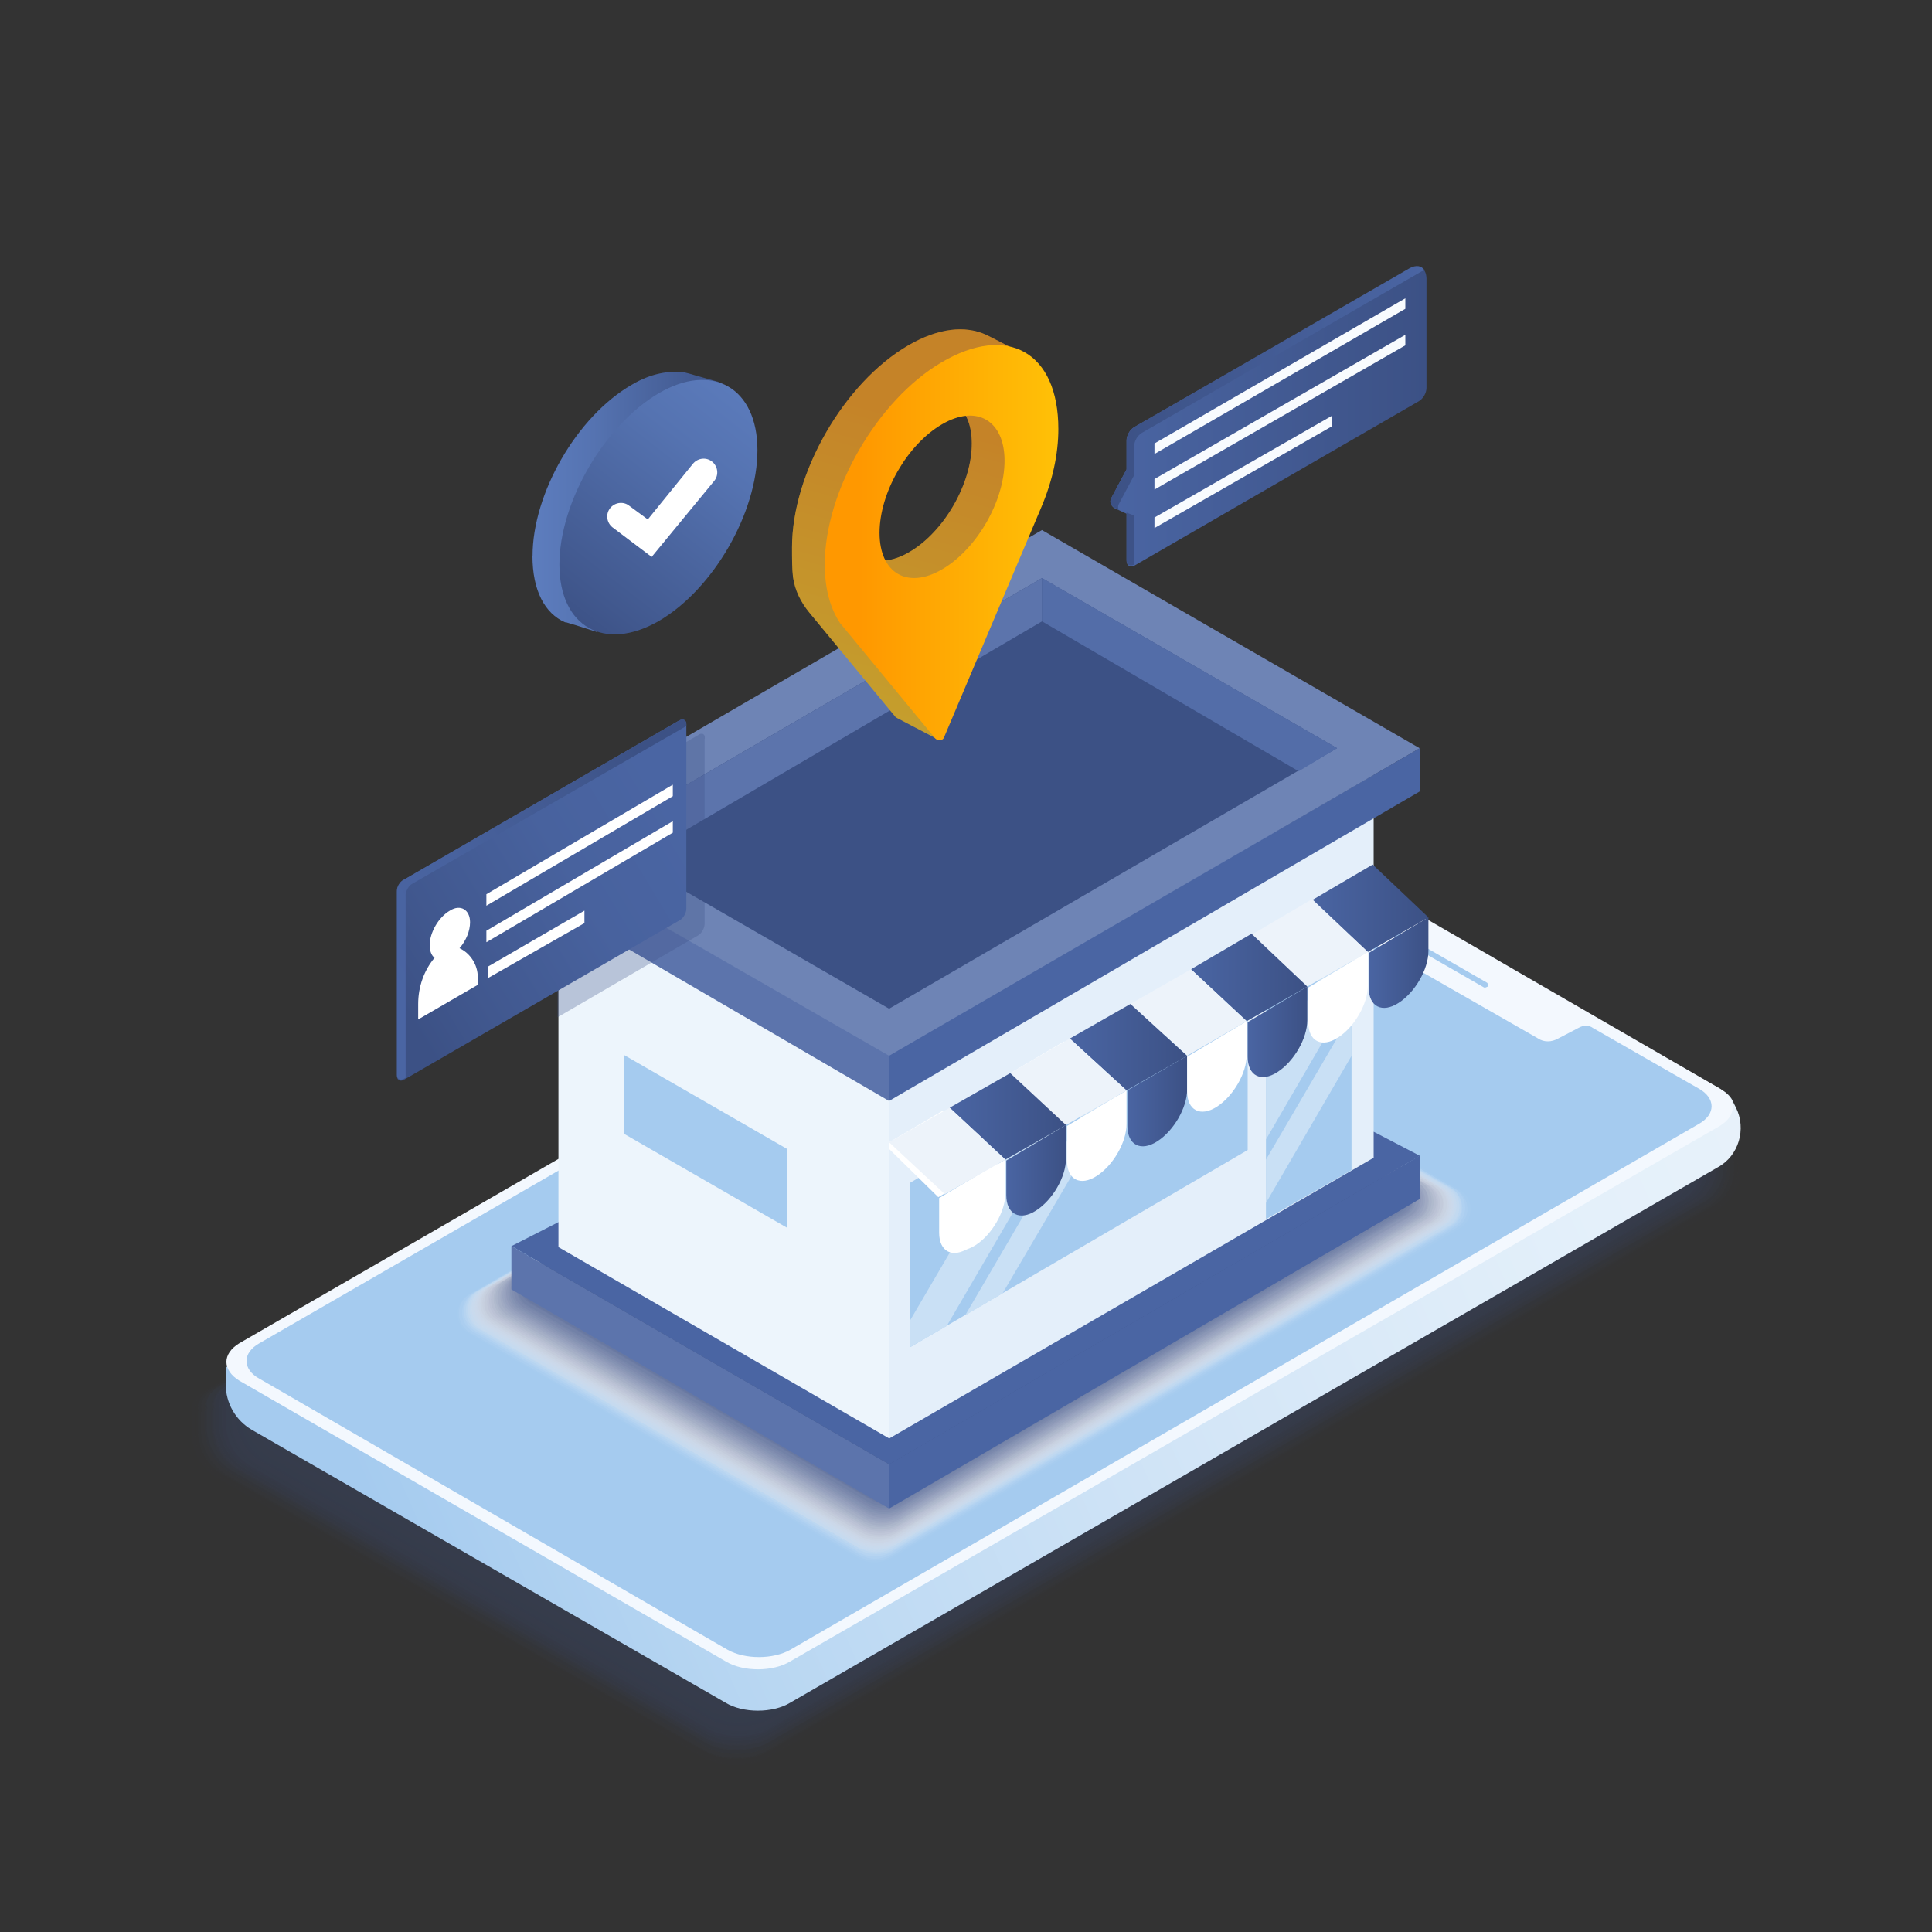 <svg xmlns="http://www.w3.org/2000/svg" xmlns:xlink="http://www.w3.org/1999/xlink" id="Layer_1" data-name="Layer 1" viewBox="0 0 200 200"><rect x="0" y="0" width="200" height="200" fill="#333333" stroke="none"/><defs><style>      .cls-1 {        fill: #e4effa;      }      .cls-2 {        fill: url(#linear-gradient-2);      }      .cls-3 {        fill: #e7eaf0;      }      .cls-3, .cls-4, .cls-5, .cls-6, .cls-7, .cls-8, .cls-9, .cls-10, .cls-11, .cls-12, .cls-13, .cls-14, .cls-15, .cls-16, .cls-17, .cls-18, .cls-19, .cls-20, .cls-21, .cls-22, .cls-23, .cls-24, .cls-25, .cls-26, .cls-27, .cls-28, .cls-29, .cls-30, .cls-31, .cls-32, .cls-33, .cls-34, .cls-35, .cls-36, .cls-37, .cls-38, .cls-39, .cls-40, .cls-41, .cls-42, .cls-43, .cls-44, .cls-45, .cls-46, .cls-47, .cls-48, .cls-49, .cls-50, .cls-51, .cls-52, .cls-53, .cls-54, .cls-55, .cls-56, .cls-57, .cls-58, .cls-59, .cls-60, .cls-61, .cls-62, .cls-63, .cls-64, .cls-65, .cls-66, .cls-67, .cls-68, .cls-69, .cls-70, .cls-71, .cls-72, .cls-73, .cls-74, .cls-75, .cls-76, .cls-77, .cls-78, .cls-79, .cls-80, .cls-81, .cls-82, .cls-83 {        isolation: isolate;      }      .cls-3, .cls-16 {        opacity: .12;      }      .cls-84 {        fill: #fff;      }      .cls-85 {        fill: url(#linear-gradient-17);      }      .cls-4, .cls-5, .cls-7, .cls-11, .cls-12, .cls-13, .cls-14, .cls-16, .cls-19, .cls-20, .cls-21, .cls-22, .cls-23, .cls-28, .cls-30, .cls-32, .cls-34, .cls-35, .cls-36, .cls-37, .cls-40, .cls-41, .cls-42, .cls-43, .cls-44, .cls-48, .cls-50, .cls-51, .cls-52, .cls-55, .cls-57, .cls-60, .cls-64, .cls-65, .cls-67, .cls-68, .cls-71, .cls-75, .cls-77, .cls-86, .cls-80, .cls-82 {        fill: #3c5185;      }      .cls-4, .cls-78 {        opacity: .54;      }      .cls-5, .cls-39 {        opacity: .27;      }      .cls-6 {        fill: #5d6f9a;      }      .cls-6, .cls-80 {        opacity: .83;      }      .cls-7, .cls-29 {        opacity: .39;      }      .cls-8 {        fill: #f1f2f6;      }      .cls-8, .cls-20 {        opacity: .07;      }      .cls-9 {        fill: #b8bfd2;      }      .cls-9, .cls-30 {        opacity: .37;      }      .cls-10 {        fill: #6c7ba3;      }      .cls-10, .cls-75 {        opacity: .76;      }      .cls-11, .cls-49 {        opacity: .2;      }      .cls-87 {        fill: #536da8;      }      .cls-88 {        fill: url(#linear-gradient-15);      }      .cls-12, .cls-15 {        opacity: .24;      }      .cls-13, .cls-66 {        opacity: .71;      }      .cls-14, .cls-70 {        opacity: .02;      }      .cls-89 {        fill: url(#linear-gradient-14);      }      .cls-90 {        fill: #5c74ac;      }      .cls-91 {        fill: url(#linear-gradient-6);      }      .cls-92 {        fill: #edf5fc;      }      .cls-15 {        fill: #cfd5e1;      }      .cls-17 {        fill: #46598b;      }      .cls-17, .cls-41 {        opacity: .95;      }      .cls-18 {        fill: #f5f7f9;      }      .cls-18, .cls-37 {        opacity: .05;      }      .cls-19, .cls-59 {        opacity: .56;      }      .cls-21, .cls-83 {        opacity: .85;      }      .cls-22, .cls-53 {        opacity: .9;      }      .cls-23, .cls-47 {        opacity: .61;      }      .cls-24 {        fill: #415588;      }      .cls-24, .cls-60 {        opacity: .98;      }      .cls-25 {        fill: #aeb7cc;      }      .cls-25, .cls-42 {        opacity: .41;      }      .cls-26 {        fill: #8391b2;      }      .cls-26, .cls-52 {        opacity: .63;      }      .cls-93 {        fill: url(#linear-gradient-11);      }      .cls-27 {        fill: #dee1ea;      }      .cls-27, .cls-82 {        opacity: .17;      }      .cls-28, .cls-54 {        opacity: .44;      }      .cls-29 {        fill: #b3bbcf;      }      .cls-94 {        fill: url(#linear-gradient-10);      }      .cls-31 {        fill: #d4d9e4;      }      .cls-31, .cls-71 {        opacity: .22;      }      .cls-95, .cls-67 {        opacity: .3;      }      .cls-32, .cls-81 {        opacity: .73;      }      .cls-33 {        fill: #bcc4d5;      }      .cls-33, .cls-55 {        opacity: .34;      }      .cls-34, .cls-63 {        opacity: .93;      }      .cls-35, .cls-73 {        opacity: .1;      }      .cls-36, .cls-79 {        opacity: .15;      }      .cls-96 {        fill: url(#linear-gradient-16);      }      .cls-38 {        fill: #546694;      }      .cls-38, .cls-65 {        opacity: .88;      }      .cls-97 {        fill: #f8fbfe;      }      .cls-39 {        fill: #cbd0de;      }      .cls-40, .cls-76 {        opacity: .68;      }      .cls-43, .cls-69 {        opacity: .46;      }      .cls-44, .cls-56 {        opacity: .8;      }      .cls-45 {        fill: #8d99b8;      }      .cls-45, .cls-51 {        opacity: .59;      }      .cls-98 {        fill: url(#linear-gradient-5);      }      .cls-46 {        fill: #c6ccdb;      }      .cls-46, .cls-77 {        opacity: .29;      }      .cls-47 {        fill: #8895b5;      }      .cls-48, .cls-61 {        opacity: .32;      }      .cls-99 {        fill: #6e84b5;      }      .cls-49 {        fill: #d9dde7;      }      .cls-50, .cls-58 {        opacity: .78;      }      .cls-53 {        fill: #4f6291;      }      .cls-54 {        fill: #a9b3c9;      }      .cls-100 {        fill: url(#linear-gradient-7);      }      .cls-56 {        fill: #62739d;      }      .cls-57, .cls-72 {        opacity: .51;      }      .cls-58 {        fill: #6777a0;      }      .cls-59 {        fill: #929dbb;      }      .cls-61 {        fill: #c1c8d8;      }      .cls-62 {        fill: #7f8caf;      }      .cls-62, .cls-68 {        opacity: .66;      }      .cls-101 {        fill: #a5cbef;      }      .cls-102 {        fill: url(#linear-gradient-9);      }      .cls-63 {        fill: #4a5e8e;      }      .cls-64, .cls-74 {        opacity: .49;      }      .cls-66 {        fill: #7584a9;      }      .cls-103 {        fill: url(#linear-gradient-3);      }      .cls-104 {        fill: url(#linear-gradient);      }      .cls-69 {        fill: #a5aec6;      }      .cls-70 {        fill: #fafbfc;      }      .cls-105 {        fill: #f3f8fe;      }      .cls-72 {        fill: #9ba6c1;      }      .cls-73 {        fill: #eceef3;      }      .cls-74 {        fill: #a0aac3;      }      .cls-106 {        fill: #c9e0f5;      }      .cls-107 {        fill: url(#linear-gradient-4);      }      .cls-76 {        fill: #7a88ac;      }      .cls-108 {        fill: #edf3fa;      }      .cls-109 {        fill: url(#linear-gradient-8);      }      .cls-78 {        fill: #96a2be;      }      .cls-79 {        fill: #e2e6ed;      }      .cls-110 {        fill: #4a65a3;      }      .cls-111 {        fill: url(#linear-gradient-12);      }      .cls-112 {        fill: url(#linear-gradient-13);      }      .cls-81 {        fill: #7080a6;      }      .cls-83 {        fill: #596a97;      }    </style><linearGradient id="linear-gradient" x1="32.94" y1="41.62" x2="188.99" y2="110.44" gradientTransform="translate(0 202) scale(1 -1)" gradientUnits="userSpaceOnUse"><stop offset=".04" stop-color="#a5cbef"></stop><stop offset=".22" stop-color="#b9d7f2"></stop><stop offset=".53" stop-color="#d4e6f7"></stop><stop offset=".79" stop-color="#e4f0fa"></stop><stop offset="1" stop-color="#eaf3fb"></stop></linearGradient><linearGradient id="linear-gradient-2" x1="147.86" y1="102.35" x2="141.6" y2="102.35" gradientTransform="translate(0 202) scale(1 -1)" gradientUnits="userSpaceOnUse"><stop offset="0" stop-color="#3c5185"></stop><stop offset="1" stop-color="#4a65a3"></stop></linearGradient><linearGradient id="linear-gradient-3" x1="135.35" y1="95.18" x2="129.1" y2="95.18" xlink:href="#linear-gradient-2"></linearGradient><linearGradient id="linear-gradient-4" x1="122.85" y1="88.02" x2="116.6" y2="88.02" xlink:href="#linear-gradient-2"></linearGradient><linearGradient id="linear-gradient-5" y1="107.98" x2="135.82" y2="107.98" xlink:href="#linear-gradient-2"></linearGradient><linearGradient id="linear-gradient-6" x1="135.35" y1="100.81" x2="123.31" y2="100.81" xlink:href="#linear-gradient-2"></linearGradient><linearGradient id="linear-gradient-7" x1="122.85" y1="93.6" x2="110.8" y2="93.6" xlink:href="#linear-gradient-2"></linearGradient><linearGradient id="linear-gradient-8" x1="110.35" y1="80.85" x2="104.1" y2="80.85" xlink:href="#linear-gradient-2"></linearGradient><linearGradient id="linear-gradient-9" x1="110.35" y1="86.43" x2="98.31" y2="86.43" xlink:href="#linear-gradient-2"></linearGradient><linearGradient id="linear-gradient-10" x1="147.7" y1="158.88" x2="114.99" y2="158.88" xlink:href="#linear-gradient-2"></linearGradient><linearGradient id="linear-gradient-11" x1="147.47" y1="158.97" x2="114.95" y2="158.97" gradientTransform="translate(0 202) scale(1 -1)" gradientUnits="userSpaceOnUse"><stop offset="0" stop-color="#4a65a3"></stop><stop offset="1" stop-color="#3c5185"></stop></linearGradient><linearGradient id="linear-gradient-12" x1="70.28" y1="117.37" x2="40.56" y2="99.51" gradientTransform="translate(0 202) scale(1 -1)" gradientUnits="userSpaceOnUse"><stop offset="0" stop-color="#4a65a3"></stop><stop offset=".36" stop-color="#48629e"></stop><stop offset=".78" stop-color="#41588f"></stop><stop offset="1" stop-color="#3c5185"></stop></linearGradient><linearGradient id="linear-gradient-13" x1="70.12" y1="117.63" x2="40.4" y2="99.77" gradientTransform="translate(0 202) scale(1 -1)" gradientUnits="userSpaceOnUse"><stop offset="0" stop-color="#3c5185"></stop><stop offset=".22" stop-color="#41588f"></stop><stop offset=".64" stop-color="#48629e"></stop><stop offset="1" stop-color="#4a65a3"></stop></linearGradient><linearGradient id="linear-gradient-14" x1="75.5" y1="150.05" x2="55.1" y2="150.05" gradientTransform="translate(0 202) scale(1 -1)" gradientUnits="userSpaceOnUse"><stop offset="0" stop-color="#3c5185"></stop><stop offset=".13" stop-color="#41588e"></stop><stop offset=".69" stop-color="#5573b1"></stop><stop offset="1" stop-color="#5d7dbe"></stop></linearGradient><linearGradient id="linear-gradient-15" x1="58.77" y1="137.34" x2="78.72" y2="163.09" xlink:href="#linear-gradient-14"></linearGradient><linearGradient id="linear-gradient-16" x1="87.24" y1="127.57" x2="97.41" y2="164.66" gradientTransform="translate(0 202) scale(1 -1)" gradientUnits="userSpaceOnUse"><stop offset="0" stop-color="#ffc107"></stop><stop offset=".85" stop-color="#ff9800"></stop></linearGradient><linearGradient id="linear-gradient-17" x1="85.4" y1="145.82" x2="109.59" y2="145.82" gradientTransform="translate(0 202) scale(1 -1)" gradientUnits="userSpaceOnUse"><stop offset=".15" stop-color="#ff9800"></stop><stop offset="1" stop-color="#ffc107"></stop></linearGradient></defs><g class="cls-95"><path class="cls-14" d="M179.71,118.95l-.3-.6c-.2-.4-.5-.7-.8-.99q-.1-.1-.2-.2l-.1-.1h-.1c-.1-.1-.2-.1-.3-.2l-51.55-29.75c-1.89-1.09-4.98-1.09-6.87,0L21.19,143.92c-1.19,.7-1.59,1.59-1.29,2.49h-.1v1.89c0,1.99,1.1,3.78,2.79,4.78l50.15,28.86c1.89,1.09,4.98,1.09,6.87,0l98.22-56.72c2.19-1.29,2.99-3.98,1.89-6.27Z"></path><path class="cls-37" d="M179.41,118.85l-.3-.6c-.2-.4-.5-.7-.8-.99q-.1-.1-.2-.2l-.1-.1h-.1c-.1-.1-.2-.1-.3-.2l-51.25-29.56c-1.89-1.09-4.88-1.09-6.77,0L21.59,143.83c-1.19,.7-1.59,1.59-1.29,2.49h-.1v1.89c0,1.99,.99,3.78,2.79,4.78l49.85,28.76c1.89,1.1,4.88,1.1,6.77,0l97.82-56.52c2.19-1.29,3.08-4.08,1.99-6.37Z"></path><path class="cls-20" d="M179.02,118.85l-.3-.6c-.2-.4-.5-.7-.8-1q-.1-.1-.2-.2l-.1-.1h-.1c-.1-.1-.2-.1-.3-.2l-50.95-29.45c-1.89-1.1-4.88-1.1-6.77,0L21.89,143.73c-1.1,.7-1.59,1.59-1.29,2.39h-.1v1.89c0,1.99,.99,3.78,2.69,4.68l49.66,28.56c1.89,1.09,4.88,1.09,6.77,0l97.52-56.32c2.19-1.09,2.99-3.88,1.89-6.07Z"></path><path class="cls-35" d="M178.62,118.75l-.3-.6c-.2-.4-.5-.7-.8-1q-.1-.1-.2-.2l-.1-.1h-.1c-.1-.1-.2-.1-.3-.2l-50.65-29.26c-1.89-1.09-4.88-1.09-6.67,0L22.19,143.73c-1.09,.7-1.59,1.59-1.29,2.39h-.1v1.89c0,1.89,1,3.68,2.69,4.68l49.36,28.46c1.89,1.09,4.88,1.09,6.67,0l97.12-56.12c2.29-1.29,3.09-3.98,1.99-6.27Z"></path><path class="cls-16" d="M178.32,118.75l-.3-.6c-.2-.4-.5-.7-.8-1q-.1-.1-.2-.2l-.1-.1h-.1c-.1-.1-.2-.1-.2-.2l-50.45-29.06c-1.79-1.1-4.88-1.1-6.67,0L22.58,143.63c-1.09,.7-1.59,1.59-1.29,2.39h-.1v1.79c0,1.89,.99,3.68,2.69,4.68l49.06,28.26c1.79,1.1,4.88,1.1,6.67,0l96.83-55.93c2.09-1.19,2.98-3.88,1.89-6.07Z"></path><path class="cls-36" d="M177.92,118.65l-.3-.6c-.2-.4-.5-.7-.8-.99q-.1-.1-.2-.2l-.1-.1h-.1c-.1-.1-.2-.1-.2-.2l-50.15-28.96c-1.79-1.1-4.78-1.1-6.67,0L22.78,143.43c-1.1,.6-1.59,1.59-1.29,2.39h-.1v1.79c0,1.89,.99,3.68,2.69,4.68l48.86,28.06c1.79,1.1,4.78,1.1,6.67,0l96.43-55.73c2.19-1,2.99-3.68,1.89-5.97Z"></path><path class="cls-82" d="M177.62,118.65l-.3-.6c-.2-.4-.5-.7-.8-.9q-.1-.1-.2-.2l-.1-.1h-.1c-.1-.1-.2-.1-.2-.2l-49.85-28.76c-1.79-1.1-4.78-1.1-6.57,0L23.28,143.53c-1.1,.6-1.49,1.49-1.29,2.39h-.1v1.79c0,1.89,.99,3.68,2.69,4.58l48.56,27.96c1.79,1.1,4.78,1.1,6.57,0l96.03-55.53c2.09-1.19,2.89-3.88,1.89-6.07Z"></path><path class="cls-11" d="M177.23,118.65l-.3-.6c-.2-.4-.5-.7-.8-.9q-.1-.1-.2-.2l-.1-.1h-.1c-.1-.1-.2-.1-.2-.2l-49.66-28.66c-1.79-.99-4.78-.99-6.57,0L23.48,143.43c-1.09,.6-1.49,1.49-1.29,2.39h-.1v1.79c0,1.89,.99,3.68,2.69,4.58l48.26,27.76c1.79,1,4.78,1,6.57,0l95.73-55.33c2.19-1.19,2.99-3.78,1.89-5.97Z"></path><path class="cls-71" d="M176.83,118.55l-.3-.6c-.2-.4-.5-.7-.8-.9q-.1-.1-.2-.2l-.1-.1h-.1c-.1-.1-.2-.1-.2-.2l-49.36-28.46c-1.79-1-4.78-1-6.57,0L23.68,143.33c-1.1,.6-1.49,1.49-1.29,2.39h-.1v1.79c0,1.89,.99,3.58,2.59,4.58l48.06,27.66c1.79,1,4.78,1,6.57,0l95.33-55.13c2.29-1.19,3.08-3.88,1.99-6.07Z"></path><path class="cls-12" d="M176.53,118.55l-.3-.6c-.2-.4-.5-.7-.8-.9q-.1-.1-.2-.2l-.1-.1h-.1q-.1-.1-.2-.2l-49.06-28.36c-1.79-1-4.68-1-6.47,0L24.08,143.33c-1.1,.6-1.49,1.49-1.29,2.29h-.1v1.79c0,1.89,.99,3.58,2.59,4.58l47.77,27.46c1.79,.99,4.68,.99,6.47,0l95.03-54.93c2.19-1.19,2.98-3.78,1.99-5.97Z"></path><path class="cls-5" d="M176.13,118.45l-.3-.6c-.2-.4-.5-.7-.8-.9q-.1-.1-.2-.2l-.1-.1h-.1q-.1-.1-.2-.2l-48.76-28.16c-1.79-1-4.68-1-6.47,0L24.38,143.23c-1.09,.6-1.49,1.49-1.29,2.29h-.1v1.79c0,1.89,.99,3.58,2.59,4.48l47.47,27.37c1.79,.99,4.68,.99,6.47,0l94.64-54.83c2.29-1.09,3.08-3.68,1.99-5.87Z"></path><path class="cls-77" d="M175.73,118.45l-.3-.6c-.2-.4-.5-.7-.8-.89q-.1-.1-.2-.2l-.1-.1h-.1q-.1-.1-.2-.2l-48.46-27.96c-1.79-1-4.68-1-6.37,0L24.77,143.23c-1.09,.6-1.49,1.49-1.29,2.29h-.1v1.79c0,1.89,.99,3.58,2.59,4.48l47.27,27.17c1.79,1,4.68,1,6.37,0l94.34-54.63c2.09-1.1,2.89-3.68,1.79-5.87Z"></path><path class="cls-48" d="M175.43,118.45l-.3-.6c-.2-.4-.5-.7-.8-.89q-.1-.1-.2-.2l-.1-.1h-.1q-.1-.1-.2-.2l-48.16-27.86c-1.79-.99-4.58-.99-6.37,0L25.07,143.13c-1.09,.6-1.49,1.49-1.19,2.29h-.1v1.79c0,1.79,.99,3.58,2.59,4.48l46.97,27.07c1.79,1,4.58,1,6.37,0l93.94-54.43c1.99-1.2,2.79-3.78,1.79-5.87Z"></path><path class="cls-55" d="M175.04,118.35l-.3-.6c-.2-.4-.5-.7-.8-.89q-.1-.1-.2-.2l-.1-.1h-.1q-.1-.1-.2-.2l-47.96-27.66c-1.79-1-4.58-1-6.37,0L25.27,143.03c-1.09,.6-1.49,1.49-1.19,2.29h-.1v1.79c0,1.79,.99,3.48,2.59,4.48l46.67,26.87c1.79,.99,4.58,.99,6.37,0l93.64-54.23c2.09-1.19,2.89-3.68,1.79-5.87Z"></path><path class="cls-30" d="M174.74,118.35l-.3-.6c-.2-.4-.5-.7-.8-.9q-.1-.1-.2-.2l-.1-.1h-.1q-.1-.1-.2-.2l-47.67-27.56c-1.69-1-4.58-1-6.27,0L25.77,142.93c-1.09,.6-1.49,1.49-1.2,2.29h-.1v1.69c0,1.79,.99,3.48,2.59,4.38l46.37,26.67c1.69,.99,4.58,.99,6.27,0l93.24-54.04c1.99-.9,2.79-3.48,1.79-5.57Z"></path><path class="cls-7" d="M174.34,118.25l-.3-.6c-.2-.4-.4-.7-.8-.9q-.1-.1-.2-.2l-.1-.1h-.1q-.1-.1-.2-.2l-47.37-27.27c-1.69-1-4.58-1-6.27,0L25.97,142.93c-1.1,.6-1.49,1.49-1.19,2.29h-.1v1.69c0,1.79,.99,3.48,2.49,4.38l46.17,26.57c1.69,.99,4.58,.99,6.27,0l92.84-53.84c2.09-1.1,2.89-3.68,1.89-5.77Z"></path><path class="cls-42" d="M173.94,118.25l-.3-.6c-.2-.4-.4-.7-.8-.9q-.1-.1-.2-.2l-.1-.1h-.1q-.1-.1-.2-.2l-47.07-27.17c-1.69-1-4.48-1-6.27,0L26.27,142.83c-1.1,.6-1.49,1.49-1.2,2.29h-.1v1.69c0,1.79,.99,3.48,2.49,4.38l45.87,26.37c1.69,1,4.48,1,6.27,0l92.55-53.64c2.09-1.09,2.89-3.58,1.79-5.67Z"></path><path class="cls-28" d="M173.64,118.15l-.3-.6c-.2-.4-.4-.6-.8-.9q-.1-.1-.2-.2l-.1-.1h-.1q-.1-.1-.2-.2l-46.87-27.07c-1.69-1-4.48-1-6.17,0L26.57,142.63c-1.1,.6-1.49,1.49-1.2,2.19h-.1v1.69c0,1.79,.99,3.48,2.49,4.28l45.58,26.27c1.69,.99,4.48,.99,6.17,0l92.15-53.44c2.19-.8,2.99-3.38,1.99-5.47Z"></path><path class="cls-43" d="M173.25,118.15l-.3-.5c-.2-.4-.4-.6-.7-.9q-.1-.1-.2-.2l-.1-.1h-.1q-.1-.1-.2-.2l-46.57-26.87c-1.69-1-4.48-1-6.17,0L26.96,142.73c-.99,.6-1.39,1.39-1.19,2.19h-.1v1.69c0,1.79,.99,3.38,2.49,4.28l45.38,26.07c1.69,1,4.48,1,6.17,0l91.85-53.24c1.99-.99,2.69-3.48,1.69-5.57Z"></path><path class="cls-64" d="M172.95,118.15l-.3-.5c-.2-.4-.4-.6-.7-.9q-.1-.1-.2-.2l-.1-.1h-.1q-.1-.1-.2-.2l-46.27-26.77c-1.69-1-4.48-1-6.17,0L27.26,142.73c-.99,.6-1.39,1.39-1.19,2.19h-.1v1.69c0,1.79,.89,3.38,2.49,4.28l45.08,25.97c1.69,1,4.48,1,6.17,0l91.45-53.04c1.99-1.19,2.79-3.68,1.79-5.67Z"></path><path class="cls-57" d="M172.55,118.05l-.3-.5c-.2-.4-.4-.6-.7-.9q-.1-.1-.2-.1l-.1-.1h-.1q-.1-.1-.2-.2l-45.97-26.57c-1.69-.99-4.38-.99-6.07,0L27.66,142.63c-.99,.6-1.39,1.39-1.19,2.19h-.1v1.69c0,1.79,.89,3.38,2.49,4.28l44.78,25.77c1.69,.99,4.38,.99,6.07,0l91.15-52.84c1.89-1.19,2.69-3.58,1.69-5.67Z"></path><path class="cls-4" d="M172.15,118.05l-.3-.5c-.2-.3-.4-.6-.7-.9q-.1-.1-.2-.1l-.1-.1h-.1q-.1-.1-.2-.2l-45.78-26.37c-1.69-.99-4.38-.99-6.07,0L27.76,142.73c-.99,.6-1.39,1.39-1.19,2.19h-.1v1.69c0,1.79,.9,3.38,2.49,4.18l44.58,25.67c1.69,1,4.38,1,6.07,0l90.76-52.74c2.09-1.19,2.79-3.68,1.79-5.67Z"></path><path class="cls-19" d="M171.85,117.95l-.3-.5c-.2-.3-.4-.6-.7-.9q-.1-.1-.2-.1l-.1-.1h-.1q-.1-.1-.2-.2l-45.48-26.27c-1.69-.99-4.38-.99-5.97,0L28.26,142.53c-.99,.6-1.39,1.39-1.19,2.19h-.1v1.69c0,1.69,.89,3.38,2.39,4.18l44.28,25.47c1.69,.99,4.38,.99,5.97,0l90.46-52.54c1.99-1.1,2.79-3.48,1.79-5.57Z"></path><path class="cls-51" d="M171.45,117.95l-.3-.5c-.2-.3-.4-.6-.7-.9q-.1-.1-.2-.1l-.1-.1h-.1q-.1-.1-.2-.2l-45.18-26.07c-1.69-1-4.38-1-5.97,0L28.56,142.53c-.99,.6-1.39,1.39-1.19,2.19h-.1v1.69c0,1.69,.9,3.28,2.39,4.18l43.98,25.38c1.69,.99,4.38,.99,5.97,0l90.06-52.34c1.99-1.29,2.79-3.68,1.79-5.67Z"></path><path class="cls-23" d="M171.06,117.95l-.3-.5c-.2-.3-.4-.6-.7-.9q-.1-.1-.2-.1l-.1-.1h-.1q-.1-.1-.2-.2l-44.88-25.97c-1.59-.9-4.28-.9-5.97,0L28.75,142.43c-1,.6-1.39,1.39-1.19,2.09h-.1v1.59c0,1.69,.9,3.28,2.39,4.18l43.78,25.18c1.59,.9,4.28,.9,5.97,0l89.76-52.14c1.99-.99,2.69-3.38,1.69-5.37Z"></path><path class="cls-52" d="M170.76,117.85l-.3-.5c-.2-.3-.4-.6-.7-.8q-.1-.1-.2-.1l-.1-.1h-.1q-.1-.1-.2-.2l-44.58-25.87c-1.59-.9-4.28-.9-5.87,0L29.25,142.33c-1,.6-1.39,1.39-1.2,2.09h-.1v1.59c0,1.69,.9,3.28,2.39,4.08l43.49,24.98c1.59,.9,4.28,.9,5.87,0l89.36-51.95c1.89-.89,2.59-3.28,1.69-5.27Z"></path><path class="cls-68" d="M170.36,117.85l-.3-.5c-.2-.3-.4-.6-.7-.8q-.1-.1-.2-.1l-.1-.1h-.1q-.1-.1-.2-.2l-44.38-25.57c-1.59-.9-4.28-.9-5.87,0L29.35,142.43c-.99,.6-1.39,1.39-1.1,2.09h-.1v1.59c0,1.69,.9,3.28,2.39,4.08l43.19,24.88c1.59,.9,4.28,.9,5.87,0l88.96-51.75c1.99-1.19,2.79-3.48,1.79-5.47Z"></path><path class="cls-40" d="M170.06,117.75l-.3-.5c-.2-.3-.4-.6-.7-.8-.1,0-.1-.1-.2-.1l-.1-.1h-.1q-.1-.1-.2-.2l-44.08-25.47c-1.59-.9-4.28-.9-5.87,0L29.75,142.23c-.99,.6-1.39,1.39-1.09,2.09h-.1v1.59c0,1.69,.9,3.28,2.39,4.08l42.89,24.68c1.59,.9,4.28,.9,5.87,0l88.67-51.55c1.89-1,2.59-3.38,1.69-5.37Z"></path><path class="cls-13" d="M169.66,117.75l-.3-.5c-.2-.3-.4-.6-.7-.8-.1,0-.1-.1-.2-.1l-.1-.1h-.1q-.1-.1-.2-.2l-43.79-25.28c-1.59-.89-4.18-.89-5.77,0L30.05,142.23c-.99,.6-1.39,1.39-1.09,2.09h-.1v1.59c0,1.69,.9,3.18,2.39,4.08l42.69,24.58c1.59,.9,4.18,.9,5.77,0l88.27-51.35c1.89-1.19,2.59-3.58,1.69-5.47Z"></path><path class="cls-32" d="M169.26,117.65l-.2-.5c-.2-.3-.4-.6-.7-.8-.1,0-.1-.1-.2-.1l-.1-.1h-.1q-.1-.1-.2-.2l-43.59-25.18c-1.59-.89-4.18-.89-5.77,0L30.35,142.03c-.99,.6-1.29,1.29-1.1,2.09h-.1v1.59c0,1.69,.9,3.18,2.29,3.98l42.39,24.38c1.59,.9,4.18,.9,5.77,0l87.97-51.15c1.99-1,2.69-3.28,1.69-5.27Z"></path><path class="cls-75" d="M168.97,117.65l-.2-.5c-.2-.3-.4-.6-.7-.8-.1,0-.1-.1-.2-.1l-.1-.1h-.1c-.1,0-.1-.1-.2-.2l-43.29-24.98c-1.59-.9-4.18-.9-5.77,0L30.65,142.03c-.99,.6-1.29,1.29-1.1,2.09h-.1v1.59c0,1.69,.9,3.18,2.29,3.98l42.09,24.28c1.59,.9,4.18,.9,5.77,0l87.57-50.95c1.99-1.09,2.69-3.48,1.79-5.37Z"></path><path class="cls-50" d="M168.57,117.65l-.2-.5c-.2-.3-.4-.6-.7-.8-.1,0-.1-.1-.2-.1l-.1-.1h-.1c-.1,0-.1-.1-.2-.2l-42.99-24.78c-1.59-.9-4.08-.9-5.67,0L31.04,141.93c-1,.6-1.29,1.29-1.09,2.09h-.1v1.59c0,1.59,.9,3.19,2.29,3.98l41.89,24.08c1.59,.9,4.08,.9,5.67,0l87.27-50.85c1.79-.99,2.49-3.28,1.59-5.17Z"></path><path class="cls-44" d="M168.17,117.55l-.2-.5c-.2-.3-.4-.6-.7-.8-.1,0-.1-.1-.2-.1l-.1-.1h-.1c-.1,0-.1-.1-.2-.1l-42.69-24.68c-1.59-.9-4.08-.9-5.67,0L31.34,142.03c-.99,.6-1.29,1.29-1.09,1.99h-.1v1.59c0,1.59,.9,3.08,2.29,3.98l41.6,23.98c1.59,.9,4.08,.9,5.67,0l86.87-50.65c1.89-1.19,2.59-3.48,1.59-5.37Z"></path><path class="cls-80" d="M167.87,117.55l-.2-.5c-.2-.3-.4-.6-.7-.8-.1,0-.1-.1-.2-.1l-.1-.1h-.1c-.1,0-.1-.1-.2-.1l-42.39-24.48c-1.59-.9-4.08-.9-5.57,0L31.74,142.03c-.99,.5-1.29,1.29-1.09,1.99h-.1v1.49c0,1.59,.89,3.08,2.29,3.88l41.3,23.78c1.59,.89,4.08,.89,5.57,0l86.58-50.45c1.79-1,2.49-3.28,1.59-5.17Z"></path><path class="cls-21" d="M167.47,117.46l-.2-.5c-.2-.3-.4-.6-.7-.8-.1,0-.1-.1-.2-.1l-.1-.1h-.1c-.1,0-.1-.1-.2-.1l-42.19-24.38c-1.49-.9-4.08-.9-5.57,0l-86.18,50.35c-.9,.5-1.29,1.29-1.09,1.99h-.1v1.49c0,1.59,.9,3.09,2.29,3.88l41.1,23.58c1.49,.9,4.08,.9,5.57,0l86.18-50.25c1.69-.9,2.39-3.18,1.49-5.07Z"></path><path class="cls-65" d="M167.18,117.45l-.2-.5c-.2-.3-.4-.6-.7-.8-.1,0-.1-.1-.2-.1l-.1-.1h-.1c-.1,0-.1-.1-.2-.1l-41.89-24.18c-1.49-.89-3.98-.89-5.57,0l-85.88,50.06c-.9,.5-1.29,1.29-1.09,1.99h-.1v1.49c0,1.59,.9,3.09,2.19,3.88l40.8,23.49c1.49,.9,3.98,.9,5.57,0l85.78-50.05c1.89-.99,2.59-3.18,1.69-5.07Z"></path><path class="cls-22" d="M166.78,117.45l-.2-.5c-.2-.3-.4-.6-.7-.8-.1,0-.1-.1-.2-.1l-.1-.1h-.1c-.1,0-.1-.1-.2-.1l-41.6-23.98c-1.49-.9-3.98-.9-5.47,0l-85.58,49.95c-.9,.5-1.29,1.29-1.1,1.99h-.1v1.49c0,1.59,.9,3.08,2.19,3.88l40.5,23.29c1.49,.9,3.98,.9,5.47,0l85.48-49.85c1.89-1.19,2.59-3.38,1.69-5.18Z"></path><path class="cls-34" d="M166.38,117.36l-.2-.5c-.2-.3-.4-.6-.7-.8-.1,0-.1-.1-.2-.1l-.1-.1h-.1c-.1,0-.1-.1-.2-.1l-41.3-23.88c-1.49-.9-3.98-.9-5.47,0l-85.28,49.76c-.9,.5-1.29,1.29-1.09,1.99h-.1v1.49c0,1.59,.8,2.99,2.19,3.78l40.3,23.19c1.49,.9,3.98,.9,5.47,0l85.08-49.66c1.99-.99,2.59-3.18,1.69-5.07Z"></path><path class="cls-41" d="M166.08,117.36l-.2-.5c-.2-.3-.4-.6-.7-.8-.1,0-.1-.1-.2-.1l-.1-.1h-.1c-.1,0-.1-.1-.2-.1l-41-23.78c-1.49-.9-3.98-.9-5.47,0l-84.88,49.56c-.9,.5-1.29,1.29-1.09,1.99h-.1v1.49c0,1.59,.8,2.99,2.19,3.78l40,22.99c1.49,.9,3.98,.9,5.47,0l84.78-49.46c1.79-.99,2.49-3.18,1.59-4.98Z"></path><path class="cls-60" d="M165.68,117.26l-.2-.5c-.2-.3-.4-.6-.7-.8-.1,0-.1-.1-.2-.1l-.1-.1h-.1c-.1,0-.1-.1-.2-.1l-40.8-23.58c-1.49-.9-3.88-.9-5.37,0l-84.58,49.36c-.9,.5-1.29,1.29-1.09,1.99h-.1v1.49c0,1.59,.8,2.99,2.19,3.78l39.7,22.89c1.49,.9,3.88,.9,5.37,0l84.39-49.26c1.99-1.1,2.69-3.18,1.79-5.08Z"></path><path class="cls-86" d="M165.38,117.26l-.2-.5c-.2-.3-.4-.6-.7-.8,0,0-.1-.1-.2-.1l-.1-.1h-.1c-.1,0-.1-.1-.2-.1l-40.5-23.38c-1.49-.9-3.88-.9-5.37,0l-84.19,49.16c-.89,.5-1.29,1.29-.99,1.89h-.1v1.49c0,1.59,.8,2.99,2.19,3.78l39.41,22.69c1.49,.9,3.88,.9,5.37,0l84.09-49.06c1.79-1,2.39-3.19,1.59-4.98Z"></path></g><path class="cls-104" d="M23.38,143.33v-1.79l97.72-57.42c1.79-1.1,3.98-1.69,5.87-.7l51.35,29.46c.5,.3,.9,.7,1.09,1.19l.3,.6c1.09,2.19,.3,4.98-1.89,6.17l-96.03,55.43c-1.79,1.09-4.88,1.09-6.67,0l-49.06-28.26c-1.69-.99-2.69-2.79-2.69-4.68Z"></path><path class="cls-105" d="M24.78,142.93c-1.79-1.1-1.79-2.79,0-3.88l96.13-55.53c1.79-1.09,4.88-1.09,6.67,0l50.45,29.16c1.79,1.1,1.79,2.79,0,3.88l-96.23,55.43c-1.79,1.09-4.88,1.09-6.67,0l-50.35-29.06Z"></path><path class="cls-101" d="M26.86,142.73c-1.79-.99-1.79-2.69,0-3.68l93.94-54.23c1.79-1,4.68-1,6.47,0l8.86,5.17c.5,.3,.6,1.1,.1,1.39l-.99,.7c-.7,.4-.7,1.29,0,1.69l23.98,13.73c.6,.4,1.39,.4,2.09,0l2.09-1.09c.5-.3,1.09-.3,1.49,0l10.95,6.27c1.79,.99,1.79,2.69,0,3.68l-94.04,54.43c-1.79,1-4.68,1-6.47,0l-48.46-28.06Z"></path><path class="cls-101" d="M153.74,102.23h-.1l-10.55-6.07c-.1-.1-.2-.3-.1-.4,.1-.1,.3-.2,.4-.1l10.55,6.07c.1,.1,.2,.3,.1,.4-.1,0-.2,.1-.3,.1Z"></path><path class="cls-70" d="M92.54,161.14l58.51-33.93c1.59-.89,1.59-3.18,0-4.08l-40-23.09c-1.19-.7-2.69-.7-3.98,0l-58.51,33.93c-1.59,.9-1.59,3.18,0,4.08l40,23.09c1.19,.8,2.69,.8,3.98,0Z"></path><path class="cls-18" d="M92.54,160.94l58.21-33.83c1.59-.9,1.49-3.08,0-3.98l-39.9-22.99c-1.19-.7-2.69-.7-3.98,0l-58.21,33.83c-1.59,.9-1.49,3.09,0,3.98l39.9,22.99c1.29,.8,2.79,.8,3.98,0Z"></path><path class="cls-8" d="M92.54,160.74l58.01-33.73c1.49-.9,1.49-3.08,0-3.98l-39.7-22.89c-1.19-.7-2.69-.7-3.88,0l-58.01,33.74c-1.49,.9-1.49,3.09,0,3.98l39.7,22.89c1.19,.8,2.69,.8,3.88,0Z"></path><path class="cls-73" d="M92.54,160.54l57.72-33.53c1.49-.9,1.49-3.09,0-3.98l-39.51-22.79c-1.19-.7-2.69-.7-3.88,0l-57.72,33.54c-1.49,.89-1.49,3.08,0,3.98l39.51,22.79c1.19,.8,2.69,.7,3.88,0Z"></path><path class="cls-3" d="M92.64,160.35l57.52-33.44c1.49-.9,1.49-3.08,0-3.98l-39.41-22.69c-1.19-.7-2.69-.7-3.88,0l-57.52,33.44c-1.49,.9-1.49,3.09,0,3.98l39.41,22.69c1.19,.7,2.69,.7,3.88,0Z"></path><path class="cls-79" d="M92.64,160.15l57.32-33.24c1.49-.9,1.49-3.08,0-3.98l-39.21-22.59c-1.19-.7-2.69-.7-3.88,0l-57.32,33.24c-1.49,.9-1.49,3.09,0,3.98l39.21,22.59c1.19,.7,2.69,.7,3.88,0Z"></path><path class="cls-27" d="M92.64,159.95l57.02-33.14c1.49-.9,1.49-3.09,0-3.98l-39.01-22.39c-1.2-.7-2.69-.7-3.88,0l-57.02,33.14c-1.49,.9-1.49,3.09,0,3.98l39.01,22.59c1.29,.5,2.69,.5,3.88-.2Z"></path><path class="cls-49" d="M92.74,159.85l56.72-33.04c1.49-.9,1.49-3.09,0-3.88l-38.81-22.49c-1.19-.7-2.69-.7-3.88,0l-56.82,33.04c-1.49,.9-1.49,3.09,0,3.88l38.91,22.49c1.19,.6,2.69,.6,3.88,0Z"></path><path class="cls-31" d="M92.74,159.65l56.52-32.84c1.49-.9,1.49-3.09,0-3.88l-38.71-22.39c-1.19-.7-2.69-.7-3.78,0l-56.52,32.84c-1.49,.9-1.49,3.09,0,3.88l38.71,22.39c1.09,.6,2.59,.6,3.78,0Z"></path><path class="cls-15" d="M92.74,159.45l56.32-32.74c1.49-.9,1.49-2.99,0-3.88l-38.51-22.29c-1.19-.7-2.59-.7-3.78,0l-56.32,32.74c-1.49,.9-1.49,2.99,0,3.88l38.51,22.29c1.19,.6,2.59,.6,3.78,0Z"></path><path class="cls-39" d="M92.84,159.25l56.03-32.54c1.49-.9,1.49-2.99,0-3.88l-38.41-22.19c-1.19-.7-2.59-.7-3.78,0l-56.03,32.54c-1.49,.9-1.49,2.99,0,3.88l38.41,22.19c1.09,.6,2.59,.6,3.78,0Z"></path><path class="cls-46" d="M92.84,159.05l55.83-32.44c1.49-.9,1.49-2.99,0-3.88l-38.21-22.09c-1.19-.7-2.59-.7-3.78,0l-55.83,32.44c-1.49,.89-1.49,2.99,0,3.88l38.21,22.09c1.19,.6,2.59,.6,3.78,0Z"></path><path class="cls-61" d="M92.84,158.85l55.53-32.24c1.49-.9,1.49-2.99,0-3.88l-38.01-21.99c-1.19-.7-2.59-.7-3.78,0l-55.53,32.24c-1.49,.9-1.49,2.99,0,3.88l38.01,21.99c1.19,.6,2.69,.6,3.78,0Z"></path><path class="cls-33" d="M92.94,158.65l55.33-32.14c1.49-.9,1.49-2.99,0-3.78l-37.91-21.89c-1.19-.7-2.59-.7-3.78,0l-55.33,32.14c-1.49,.9-1.49,2.99,0,3.78l37.91,21.89c1.19,.6,2.59,.6,3.78,0Z"></path><path class="cls-9" d="M92.94,158.46l55.03-31.94c1.49-.9,1.49-2.99,0-3.78l-37.71-21.79c-1.19-.7-2.59-.7-3.68,0l-55.03,31.94c-1.49,.9-1.49,2.99,0,3.78l37.72,21.79c1.09,.6,2.49,.6,3.68,0Z"></path><path class="cls-29" d="M92.94,158.26l54.83-31.84c1.49-.8,1.49-2.99,0-3.78l-37.51-21.69c-1.2-.7-2.59-.7-3.68,0l-54.83,31.84c-1.49,.8-1.49,2.99,0,3.78l37.52,21.69c1.09,.6,2.59,.6,3.68,0Z"></path><path class="cls-25" d="M92.94,158.06l54.63-31.74c1.49-.8,1.49-2.89,0-3.78l-37.42-21.59c-1.09-.7-2.59-.7-3.68,0l-54.53,31.74c-1.49,.8-1.49,2.89,0,3.78l37.42,21.59c1.09,.6,2.49,.6,3.58,0Z"></path><path class="cls-54" d="M93.04,157.86l54.33-31.54c1.39-.8,1.39-2.89,0-3.78l-37.22-21.49c-1.09-.7-2.59-.7-3.68,0l-54.33,31.54c-1.39,.8-1.39,2.89,0,3.78l37.22,21.49c1.09,.6,2.49,.6,3.68,0Z"></path><path class="cls-69" d="M93.04,157.66l54.13-31.45c1.39-.8,1.39-2.88,0-3.78l-37.02-21.4c-1.09-.7-2.49-.7-3.68,0l-54.13,31.45c-1.39,.8-1.39,2.88,0,3.78l37.02,21.39c1.19,.6,2.59,.6,3.68,0Z"></path><path class="cls-74" d="M93.04,157.46l53.84-31.25c1.39-.8,1.39-2.89,0-3.68l-36.82-21.3c-1.09-.7-2.49-.7-3.68,0l-53.84,31.25c-1.39,.8-1.39,2.89,0,3.68l36.82,21.29c1.19,.6,2.59,.6,3.68,0Z"></path><path class="cls-72" d="M93.14,157.26l53.64-31.15c1.39-.8,1.39-2.89,0-3.68l-36.72-21.2c-1.09-.7-2.49-.7-3.58,0l-53.64,31.15c-1.39,.8-1.39,2.88,0,3.68l36.72,21.2c.99,.6,2.39,.6,3.58,0Z"></path><path class="cls-78" d="M93.14,157.06l53.34-30.95c1.39-.8,1.39-2.89,0-3.68l-36.52-21.1c-1.09-.6-2.49-.6-3.58,0l-53.34,30.95c-1.39,.8-1.39,2.89,0,3.68l36.52,21.1c1.1,.6,2.49,.6,3.58,0Z"></path><path class="cls-59" d="M93.14,156.86l53.14-30.85c1.39-.8,1.39-2.89,0-3.68l-36.32-21c-1.1-.6-2.49-.6-3.58,0l-53.14,30.85c-1.39,.8-1.39,2.89,0,3.68l36.32,21c1.1,.6,2.49,.6,3.58,0Z"></path><path class="cls-45" d="M93.24,156.66l52.84-30.75c1.39-.8,1.39-2.89,0-3.68l-36.22-20.9c-1.09-.6-2.49-.6-3.58,0l-52.84,30.75c-1.39,.8-1.39,2.89,0,3.68l36.22,20.9c1.09,.6,2.39,.6,3.58,0Z"></path><path class="cls-47" d="M93.24,156.47l52.64-30.55c1.39-.8,1.39-2.79,0-3.68l-36.02-20.8c-1.09-.6-2.49-.6-3.58,0l-52.64,30.55c-1.39,.8-1.39,2.79,0,3.68l36.02,20.8c1.09,.6,2.49,.6,3.58,0Z"></path><path class="cls-26" d="M93.24,156.27l52.34-30.45c1.39-.8,1.39-2.79,0-3.58l-35.82-20.7c-1.09-.6-2.49-.6-3.58,0l-52.34,30.45c-1.39,.8-1.39,2.79,0,3.58l35.82,20.7c1.19,.6,2.49,.6,3.58,0Z"></path><path class="cls-62" d="M93.24,156.07l52.14-30.25c1.39-.8,1.39-2.79,0-3.58l-35.72-20.6c-1.09-.6-2.49-.6-3.48,0l-52.14,30.25c-1.39,.8-1.39,2.79,0,3.58l35.72,20.6c1.09,.6,2.49,.6,3.48,0Z"></path><path class="cls-76" d="M93.34,155.87l51.95-30.15c1.39-.8,1.39-2.79,0-3.58l-35.62-20.5c-1.09-.6-2.39-.6-3.48,0l-51.95,30.15c-1.39,.8-1.39,2.79,0,3.58l35.53,20.5c1.09,.6,2.49,.6,3.58,0Z"></path><path class="cls-66" d="M93.34,155.67l51.65-29.95c1.39-.8,1.39-2.79,0-3.58l-35.33-20.4c-1.09-.6-2.39-.6-3.48,0l-51.65,29.95c-1.39,.8-1.39,2.79,0,3.58l35.33,20.4c1.09,.6,2.39,.6,3.48,0Z"></path><path class="cls-81" d="M93.34,155.47l51.45-29.85c1.39-.8,1.39-2.79,0-3.58l-35.23-20.3c-1.1-.6-2.39-.6-3.48,0l-51.45,29.85c-1.39,.8-1.39,2.79,0,3.58l35.23,20.3c1.09,.6,2.49,.6,3.48,0Z"></path><path class="cls-10" d="M93.44,155.27l51.15-29.75c1.39-.8,1.39-2.79,0-3.48l-35.03-20.2c-1.1-.6-2.39-.6-3.48,0l-51.15,29.65c-1.39,.8-1.39,2.79,0,3.48l35.03,20.2c1.09,.7,2.39,.7,3.48,.1Z"></path><path class="cls-58" d="M93.44,155.07l50.95-29.55c1.39-.8,1.39-2.69,0-3.48l-34.83-20.1c-1.1-.6-2.39-.6-3.48,0l-50.95,29.56c-1.39,.8-1.39,2.69,0,3.48l34.83,20.1c1.09,.6,2.39,.6,3.48,0Z"></path><path class="cls-56" d="M93.44,154.87l50.65-29.46c1.29-.8,1.29-2.69,0-3.48l-34.63-20c-1.09-.6-2.39-.6-3.38,0l-50.65,29.46c-1.29,.8-1.29,2.69,0,3.48l34.73,20c.99,.6,2.29,.6,3.28,0Z"></path><path class="cls-6" d="M93.54,154.67l50.45-29.26c1.29-.8,1.29-2.69,0-3.48l-34.53-19.9c-1.09-.6-2.39-.6-3.38,0l-50.45,29.26c-1.29,.8-1.29,2.69,0,3.48l34.53,19.9c.99,.6,2.29,.6,3.38,0Z"></path><path class="cls-83" d="M93.54,154.47l50.15-29.16c1.29-.8,1.29-2.69,0-3.48l-34.33-19.8c-1.09-.6-2.39-.6-3.38,0l-50.15,29.16c-1.29,.8-1.29,2.69,0,3.48l34.33,19.8c.99,.6,2.29,.6,3.38,0Z"></path><path class="cls-38" d="M93.54,154.28l49.95-28.96c1.29-.8,1.29-2.69,0-3.48l-34.23-19.7c-1.09-.6-2.29-.6-3.38,0l-49.96,28.96c-1.29,.8-1.29,2.69,0,3.48l34.23,19.7c1.1,.6,2.39,.6,3.38,0Z"></path><path class="cls-53" d="M93.64,154.08l49.66-28.86c1.29-.8,1.29-2.69,0-3.38l-34.03-19.6c-.99-.6-2.29-.6-3.38,0l-49.66,28.86c-1.29,.8-1.29,2.69,0,3.38l34.03,19.6c.99,.6,2.29,.6,3.38,0Z"></path><path class="cls-63" d="M93.64,153.88l49.46-28.76c1.29-.8,1.29-2.69,0-3.38l-33.83-19.5c-.99-.6-2.29-.6-3.38,0l-49.46,28.76c-1.29,.8-1.29,2.69,0,3.38l33.83,19.5c1.09,.6,2.29,.6,3.38,0Z"></path><path class="cls-17" d="M93.64,153.68l49.16-28.56c1.29-.8,1.29-2.69,0-3.38l-33.73-19.4c-.99-.6-2.29-.6-3.28,0l-49.16,28.56c-1.29,.8-1.29,2.69,0,3.38l33.73,19.4c.99,.6,2.29,.6,3.28,0Z"></path><path class="cls-24" d="M93.64,153.48l48.96-28.46c1.29-.8,1.29-2.59,0-3.38l-33.54-19.3c-.99-.6-2.29-.6-3.28,0l-48.96,28.46c-1.29,.8-1.29,2.59,0,3.38l33.54,19.3c.99,.6,2.29,.6,3.28,0Z"></path><path class="cls-86" d="M93.74,153.28l48.76-28.26c1.29-.8,1.29-2.59,0-3.38l-33.34-19.21c-.99-.6-2.29-.6-3.28,0l-48.76,28.26c-1.29,.8-1.29,2.59,0,3.38l33.34,19.21c.99,.6,2.29,.6,3.28,0Z"></path><path class="cls-110" d="M52.94,129l4.88-2.49,84.39-9.35,4.78,2.49-54.93,31.94-39.11-22.59Z"></path><path class="cls-92" d="M57.81,89.59v39.51l34.23,19.8v-39.61l-34.23-19.7Z"></path><path class="cls-101" d="M64.58,109.2v8.16l16.92,9.75v-8.16l-16.92-9.75Z"></path><path class="cls-1" d="M142.2,80.24v39.61l-50.15,29.06v-39.61l50.15-29.06Z"></path><path class="cls-99" d="M92.04,109.4l54.93-31.94-39.11-22.59-54.93,31.94,39.11,22.59Z"></path><path class="cls-86" d="M92.04,104.42l46.37-26.97-30.55-17.61-46.37,26.97,30.55,17.61Z"></path><path class="cls-90" d="M52.94,86.81v4.38l39.11,22.79v-4.68l-39.11-22.49Z"></path><path class="cls-110" d="M146.97,77.45v4.48l-54.93,32.04v-4.68l54.93-31.84Z"></path><path class="cls-90" d="M52.94,129v4.48l39.11,22.69v-4.58l-39.11-22.59Z"></path><path class="cls-110" d="M146.97,119.64v4.48l-54.93,32.04v-4.58l54.93-31.94Z"></path><path class="cls-90" d="M107.87,59.84v4.48l-42.29,24.78-4.08-2.29,46.37-26.97Z"></path><path class="cls-87" d="M107.87,59.84v4.48l26.57,15.52,3.98-2.39-30.55-17.61Z"></path><path class="cls-101" d="M129.16,102.03v17.02l-34.93,20.4v-17.02l34.93-20.4Z"></path><path class="cls-101" d="M139.91,95.76v25.38l-8.86,5.07v-25.18l8.86-5.27Z"></path><path class="cls-106" d="M103.79,133.88l15.13-25.77-3.88,2.19-15.13,25.87,3.88-2.29Z"></path><path class="cls-106" d="M113.04,111.49l-6.17,3.58-12.64,21.59v2.79l3.78-2.19,15.03-25.77Z"></path><path class="cls-106" d="M139.81,95.86l-8.76,15.03v7.07l8.86-15.23v-6.96l-.1,.1Z"></path><path class="cls-106" d="M139.91,109.3v-4.38l-8.86,15.13v4.48l8.86-15.23Z"></path><path class="cls-2" d="M147.87,94.97v3.48c0,1.89-1.39,4.28-3.09,5.37-1.69,1.09-3.09,.4-3.09-1.59v-3.58l6.17-3.68Z"></path><path class="cls-84" d="M141.6,98.55v3.48c0,1.89-1.39,4.28-3.08,5.37-1.69,1.1-3.09,.4-3.09-1.59v-3.58l6.17-3.68Z"></path><path class="cls-103" d="M135.33,102.13v3.48c0,1.89-1.39,4.28-3.09,5.37-1.69,1.09-3.08,.4-3.08-1.59v-3.58l6.17-3.68Z"></path><path class="cls-107" d="M122.89,109.3v3.48c0,1.89-1.39,4.28-3.09,5.37-1.69,1.09-3.09,.4-3.09-1.59v-3.68l6.17-3.58Z"></path><path class="cls-84" d="M129.06,105.71v3.48c0,1.89-1.39,4.28-3.08,5.37-1.69,1.1-3.09,.4-3.09-1.59v-3.58l6.17-3.68Z"></path><path class="cls-84" d="M115.93,113.18l-5.77-5.37-5.57,3.28v.7l5.08,4.98,6.27-3.58Z"></path><path class="cls-84" d="M116.62,112.88v3.48c0,1.89-1.39,4.28-3.08,5.37-1.69,1.1-3.09,.4-3.09-1.59v-3.58l6.17-3.68Z"></path><path class="cls-98" d="M147.87,94.97l-5.77-5.47-6.27,3.68,5.77,5.37,6.27-3.58Z"></path><path class="cls-108" d="M141.6,98.55l-5.77-5.47-6.27,3.68,5.77,5.37,6.27-3.58Z"></path><path class="cls-91" d="M135.33,102.13l-5.77-5.47-6.27,3.68,5.77,5.37,6.27-3.58Z"></path><path class="cls-108" d="M129.06,105.71l-5.77-5.37-6.27,3.58,5.87,5.37,6.17-3.58Z"></path><path class="cls-100" d="M122.89,109.3l-5.87-5.37-6.27,3.58,5.87,5.37,6.27-3.58Z"></path><path class="cls-108" d="M116.62,112.88l-5.87-5.37-6.17,3.58,5.77,5.37,6.27-3.58Z"></path><path class="cls-109" d="M110.35,116.46v3.48c0,1.89-1.39,4.28-3.09,5.37-1.69,1.1-3.09,.4-3.09-1.59v-3.58l6.17-3.68Z"></path><path class="cls-84" d="M103.39,120.34v3.48c0,1.89-1.39,4.28-3.09,5.37-1.69,1.09-3.08,.4-3.08-1.59v-3.58l6.17-3.68Z"></path><path class="cls-84" d="M103.39,120.34l-5.77-5.37-5.57,3.28v.7l5.08,4.98,6.27-3.58Z"></path><path class="cls-84" d="M104.08,120.04v3.48c0,1.89-1.39,4.28-3.08,5.37-1.69,1.1-3.09,.4-3.09-1.59v-3.58l6.17-3.68Z"></path><path class="cls-102" d="M110.35,116.46l-5.77-5.37-6.27,3.58,5.77,5.37,6.27-3.58Z"></path><path class="cls-108" d="M104.08,120.04l-5.77-5.37-6.27,3.58,5.77,5.37,6.27-3.58Z"></path><path class="cls-94" d="M147.67,28.89c0-1.19-.8-1.59-1.79-1l-28.46,16.32c-.5,.3-.8,.9-.8,1.39v2.99l-1.59,2.99c-.2,.4,0,.8,.3,1l1.29,.6v4.88c0,.5,.4,.7,.8,.5l29.45-17.02c.5-.3,.8-.9,.8-1.39v-11.24Z"></path><path class="cls-93" d="M115.03,51.58l1.59-2.99v-2.99c0-.5,.4-1.19,.8-1.39l28.46-16.42c.7-.4,1.29-.3,1.59,.2-.1,0-.2,.1-.3,.1l-28.96,16.72c-.5,.3-.8,.9-.8,1.39v2.99l-1.59,2.99c-.1,.2-.1,.4,0,.6l-.4-.2c-.4-.2-.6-.6-.4-1Zm1.59,1.49v4.88c0,.5,.3,.7,.8,.5v-5.08l-.8-.3Z"></path><path class="cls-97" d="M119.51,47l25.97-15.03v-1.09l-25.97,15.03v1.09Z"></path><path class="cls-97" d="M119.51,50.68l25.97-14.93v-1.09l-25.97,14.93v1.09Z"></path><path class="cls-97" d="M119.51,54.66l18.41-10.55v-1.09l-18.41,10.55v1.09Z"></path><path class="cls-67" d="M72.64,75.96c-.1,0-.2,0-.3,.1l-19.41,11.24v3.98l4.78,2.79v11.24l14.53-8.46c.4-.2,.7-.8,.7-1.19v-19.11c.1-.4-.1-.6-.3-.6Z"></path><path class="cls-111" d="M70.35,74.57c.4-.2,.7,0,.7,.4v19.11c0,.4-.3,.99-.7,1.19l-28.56,16.52c-.4,.2-.7,0-.7-.4v-19.11c0-.4,.3-1,.7-1.2l28.56-16.52Z"></path><path class="cls-112" d="M41.79,91.08l28.56-16.52c.4-.2,.7,0,.7,.4v.2l-28.36,16.32c-.4,.2-.7,.8-.7,1.19v18.91l-.2,.1c-.4,.2-.7,0-.7-.4v-19.11c0-.4,.3-.9,.7-1.1Z"></path><path class="cls-84" d="M69.65,81.23l-19.3,11.34v1.19l19.3-11.34v-1.19Z"></path><path class="cls-84" d="M69.65,85.01l-19.3,11.34v1.19l19.3-11.34v-1.19Z"></path><path class="cls-84" d="M60.5,94.27l-9.95,5.77v1.19l9.95-5.67v-1.29Z"></path><path class="cls-84" d="M44.98,99.14c-.3-.2-.5-.7-.5-1.29,0-1.29,.9-2.89,2.09-3.58,1.09-.7,2.09-.1,2.09,1.2,0,.9-.4,1.89-1.09,2.69,1.09,.5,1.89,1.69,1.89,2.99v.8l-6.17,3.58v-1.59c0-1.79,.6-3.48,1.69-4.78Z"></path><path class="cls-89" d="M55.13,57.55c0-6.47,4.58-14.43,10.25-17.71,1.99-1.19,3.88-1.49,5.37-1.29h.1c.4,.1,.8,.2,1.09,.3l2.49,.7-.8,.5c1.19,1.19,1.89,3.18,1.89,5.67,0,6.47-4.58,14.43-10.25,17.71-1.29,.7-2.49,1.09-3.58,1.29l.1,.7-2.19-.7c-.3-.1-.7-.2-1-.3h-.1c-2.09-.9-3.38-3.28-3.38-6.87Z"></path><path class="cls-88" d="M68.16,40.73c5.57-3.28,10.25-.6,10.25,5.87s-4.58,14.43-10.25,17.71c-5.57,3.18-10.25,.6-10.25-5.87s4.68-14.43,10.25-17.71Z"></path><path class="cls-84" d="M67.46,57.65l6.47-7.86c.5-.6,.4-1.49-.2-1.99-.6-.5-1.49-.4-1.99,.2l-4.68,5.77-1.89-1.39c-.6-.5-1.49-.4-1.99,.2-.5,.6-.4,1.49,.2,1.99l4.08,3.08Z"></path><path class="cls-96" d="M104.98,37.35l1.19-.6-3.48-1.79c-.2-.1-.4-.2-.6-.3-2.19-1-4.97-.7-8.06,1.09-6.67,3.88-12.04,13.24-12.04,20.9,0,1.29,0,2.19,.1,3.08,.2,1.39,.8,2.59,1.69,3.68l8.96,10.85,4.18,2.19,2.19-7.56h-1.99l7.26-18.21c1.1-2.69,1.69-5.47,1.69-8.06,.1-2.09-.3-3.88-1.1-5.27Zm-10.85,19.8c-3.58,2.09-6.47,.4-6.47-3.78s2.89-9.16,6.47-11.24c3.58-2.09,6.47-.4,6.47,3.78s-2.89,9.16-6.47,11.24Z"></path><path class="cls-67" d="M104.98,37.35l1.19-.6-3.48-1.79c-.2-.1-.4-.2-.6-.3-2.19-1-4.97-.7-8.06,1.09-6.67,3.88-12.04,13.24-12.04,20.9,0,1.29,0,2.19,.1,3.08,.2,1.39,.8,2.59,1.69,3.68l8.96,10.85,4.18,2.19,2.19-7.56h-1.99l7.26-18.21c1.1-2.69,1.69-5.47,1.69-8.06,.1-2.09-.3-3.88-1.1-5.27Zm-10.85,19.8c-3.58,2.09-6.47,.4-6.47-3.78s2.89-9.16,6.47-11.24c3.58-2.09,6.47-.4,6.47,3.78s-2.89,9.16-6.47,11.24Z"></path><path class="cls-85" d="M109.56,44.41c0-7.96-5.27-10.95-12.14-6.87-6.57,3.88-12.04,13.24-12.04,20.9,0,2.59,.6,4.58,1.59,6.07l9.85,11.94c.3,.3,.8,.2,.9-.1l10.05-23.78c1.19-2.79,1.79-5.57,1.79-8.16Zm-12.04,14.53c-3.58,2.09-6.47,.4-6.47-3.78s2.89-9.16,6.47-11.24c3.58-2.09,6.47-.4,6.47,3.78s-2.89,9.16-6.47,11.24Z"></path></svg>